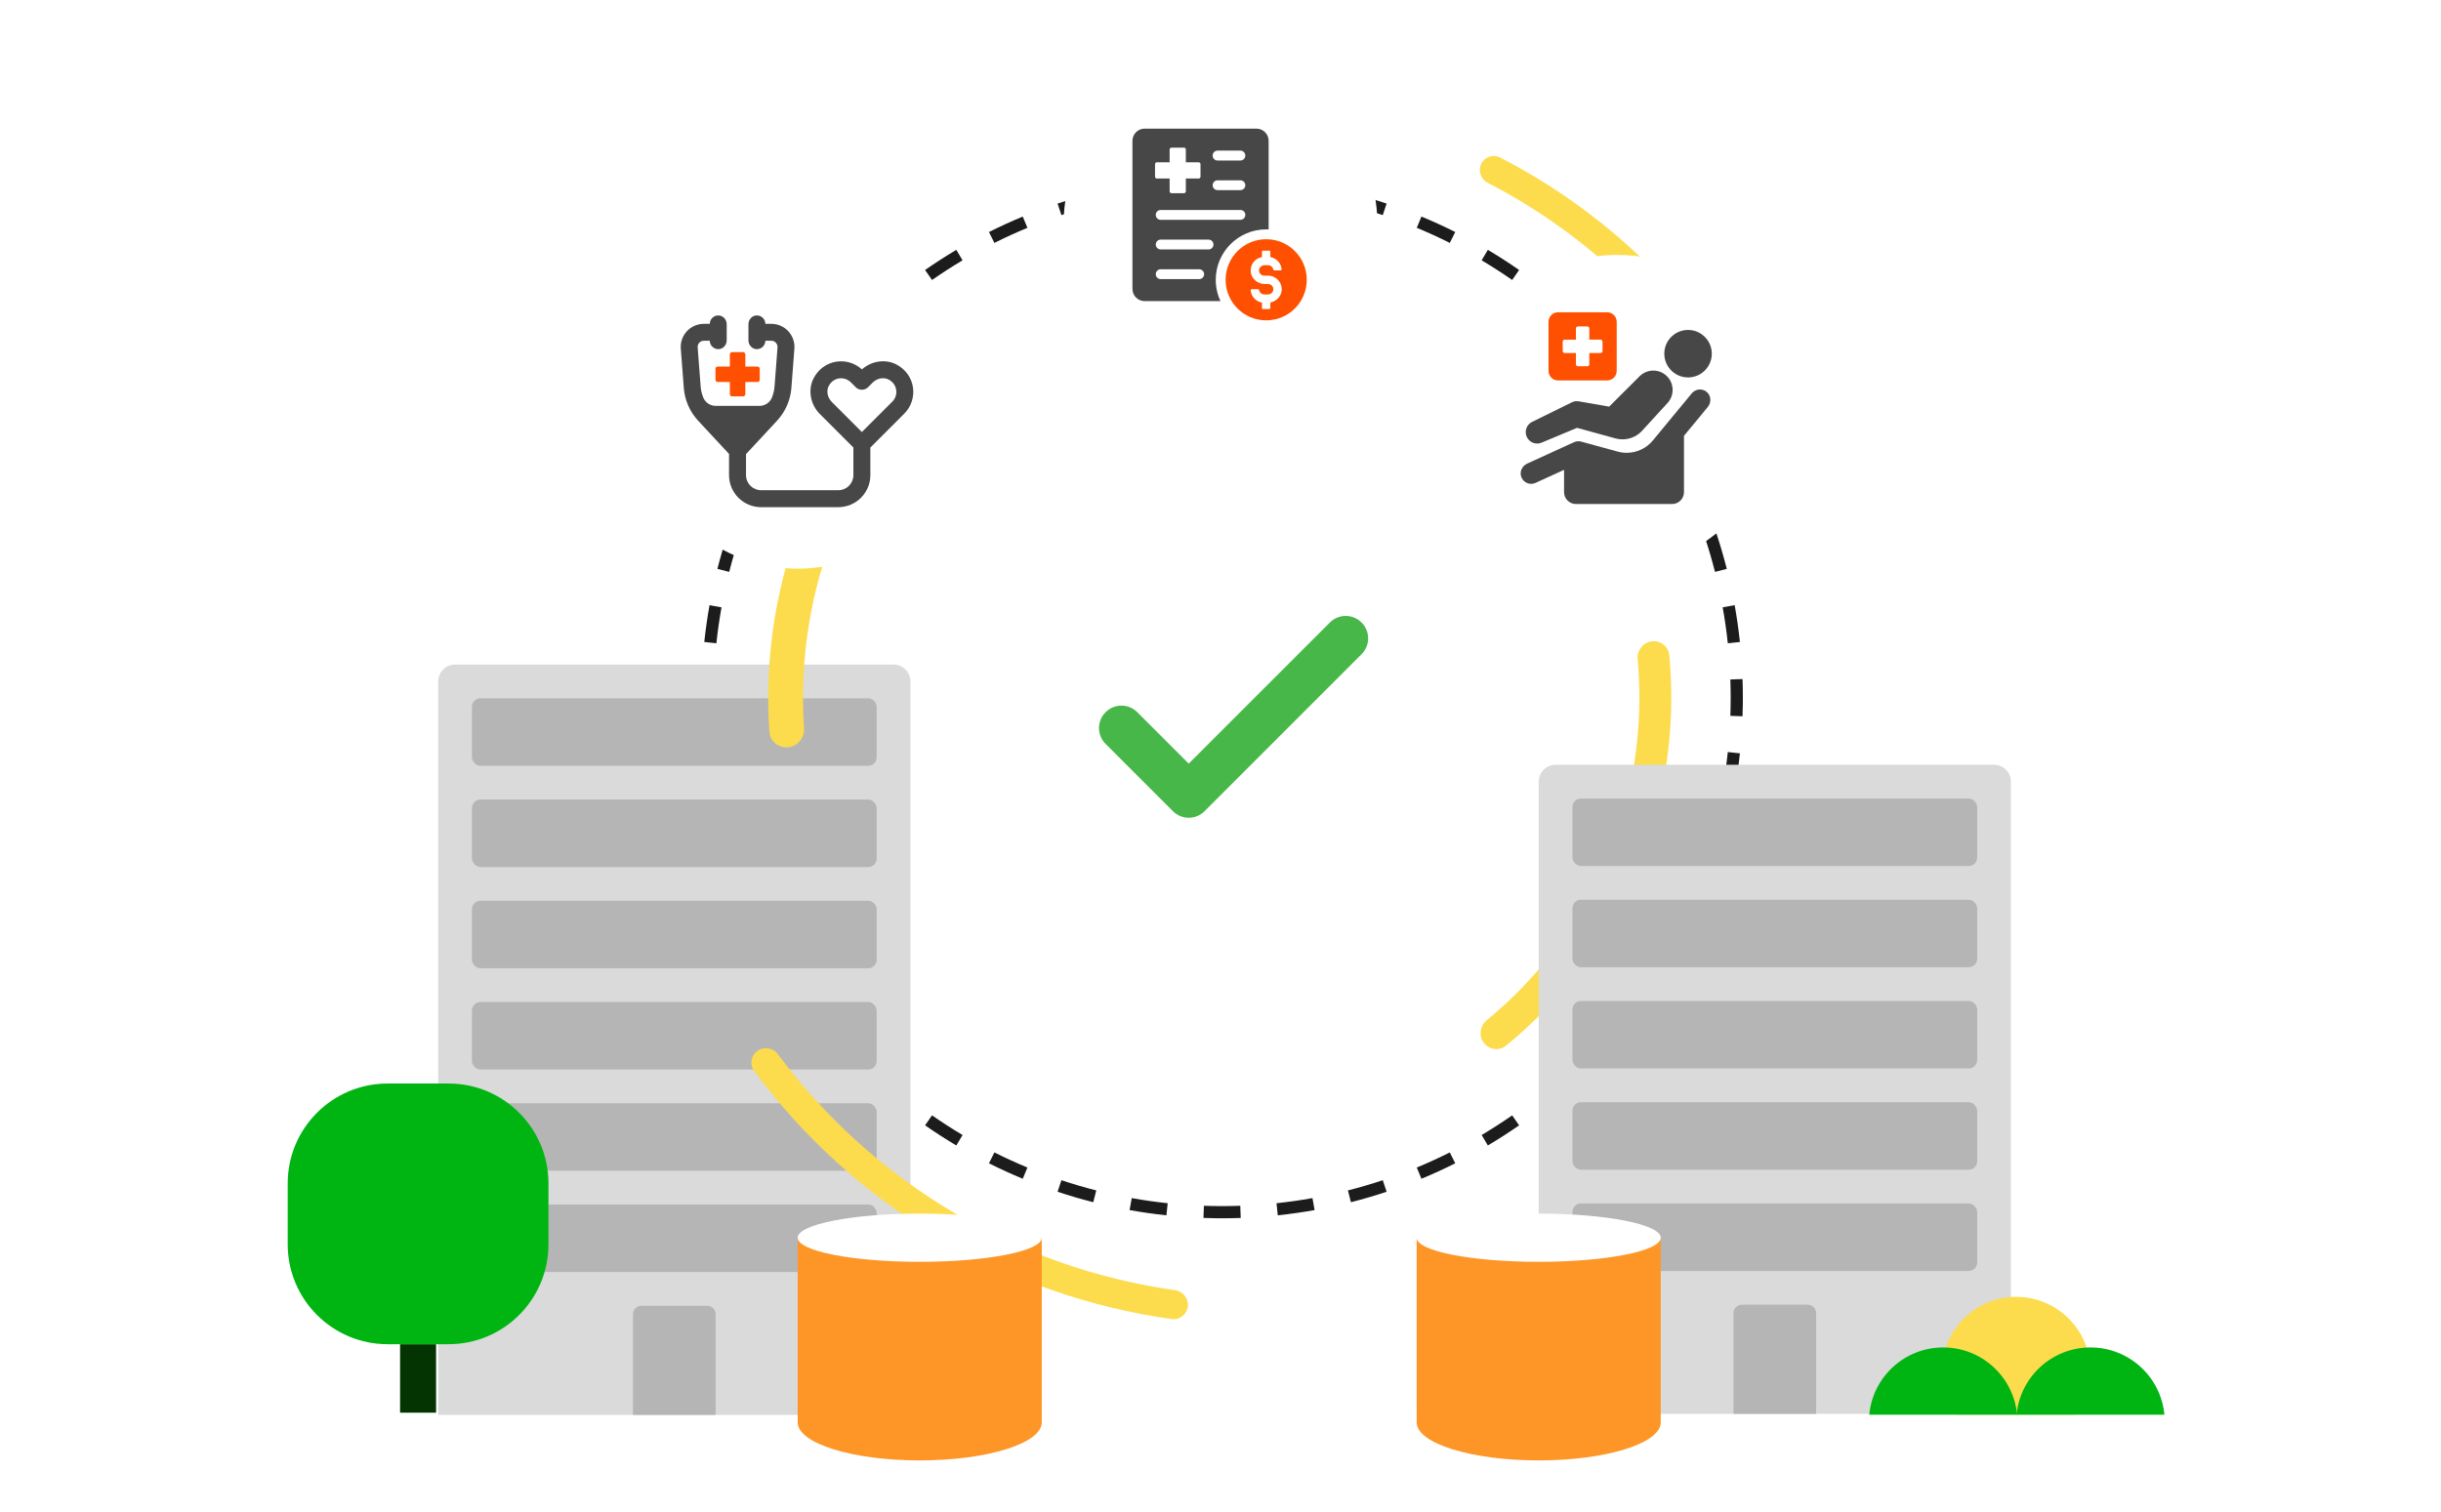 <svg width="560" height="347" viewBox="0 0 560 347" fill="none" xmlns="http://www.w3.org/2000/svg">
<g clip-path="url(#clip0_12711_46135)">
<path d="M284.637 279.495C283.22 279.545 281.795 279.572 280.366 279.572L278.822 279.563C277.91 279.551 277.001 279.527 276.094 279.495L276.143 278.101L276.192 276.704C277.577 276.753 278.969 276.777 280.366 276.777C281.763 276.777 283.155 276.753 284.541 276.704L284.637 279.495ZM259.636 274.942C262.354 275.429 265.106 275.823 267.886 276.118L267.59 278.895C264.744 278.592 261.927 278.191 259.143 277.692L259.636 274.942ZM301.343 276.318L301.588 277.692C298.805 278.191 295.988 278.592 293.141 278.895L293.065 278.175L292.994 277.508V277.507L292.846 276.118C295.627 275.823 298.378 275.429 301.096 274.942L301.343 276.318ZM243.505 270.836C246.13 271.709 248.797 272.492 251.5 273.18L250.811 275.886C248.042 275.181 245.312 274.38 242.624 273.485L242.756 273.088L243.505 270.836ZM317.976 273.088L318.108 273.485C315.42 274.38 312.69 275.181 309.92 275.886L309.232 273.18C311.936 272.492 314.602 271.709 317.227 270.836L317.976 273.088ZM228.13 264.46C230.606 265.702 233.132 266.858 235.705 267.925L235.169 269.216L234.634 270.504C232 269.412 229.413 268.228 226.877 266.956L227.503 265.709L228.13 264.46ZM333.228 265.709H333.229L333.854 266.956C331.319 268.228 328.732 269.412 326.097 270.504L325.563 269.216L325.028 267.925C327.6 266.858 330.126 265.702 332.602 264.46L333.228 265.709ZM213.82 255.952C216.097 257.536 218.433 259.04 220.824 260.462L219.688 262.372L219.395 262.862C216.947 261.407 214.555 259.867 212.224 258.245L213.82 255.952ZM348.507 258.245C346.176 259.867 343.784 261.407 341.336 262.862L340.987 262.276L340.623 261.663V261.662L339.909 260.462C342.3 259.04 344.636 257.536 346.913 255.952L348.507 258.245ZM200.861 245.497C202.893 247.39 204.992 249.21 207.155 250.955L205.4 253.129C203.186 251.342 201.036 249.479 198.957 247.541L200.861 245.497ZM360.823 246.52H360.824L361.18 246.902L361.775 247.541C359.695 249.479 357.546 251.342 355.332 253.129L354.455 252.043V252.042L353.578 250.955C355.74 249.21 357.839 247.389 359.871 245.497L360.823 246.52ZM189.512 233.313C191.257 235.475 193.078 237.574 194.97 239.606L193.947 240.558L193.948 240.559L193.611 240.872L192.925 241.51C190.988 239.43 189.124 237.281 187.337 235.067L188.424 234.19L189.512 233.313ZM373.394 235.067C371.607 237.281 369.744 239.43 367.806 241.51L367.122 240.872L366.785 240.559V240.558L365.762 239.606C367.654 237.574 369.475 235.475 371.22 233.313L373.394 235.067ZM180.005 219.644C181.427 222.035 182.931 224.371 184.515 226.648L183.368 227.445L182.221 228.242C180.6 225.911 179.059 223.52 177.603 221.071L180.005 219.644ZM381.927 220.358H381.928L382.696 220.815L383.127 221.071C381.672 223.519 380.132 225.911 378.51 228.242L376.217 226.648C377.801 224.371 379.305 222.035 380.727 219.644L381.927 220.358ZM172.542 204.763C173.609 207.335 174.766 209.861 176.007 212.337L174.757 212.963L174.758 212.964L173.509 213.589C172.238 211.054 171.055 208.467 169.962 205.832L171.251 205.298L172.542 204.763ZM389.481 205.298L390.769 205.832C389.677 208.467 388.493 211.054 387.221 213.589L385.974 212.964V212.963L384.725 212.337C385.967 209.861 387.123 207.335 388.19 204.763L389.481 205.298ZM167.288 188.967C167.976 191.671 168.758 194.337 169.631 196.962L167.434 197.693L166.981 197.843C166.087 195.155 165.285 192.424 164.581 189.655L167.288 188.967ZM396.151 189.655C395.446 192.425 394.645 195.155 393.75 197.843L393.298 197.693L391.101 196.962C391.974 194.337 392.757 191.671 393.445 188.967L396.151 189.655ZM164.349 172.581C164.645 175.362 165.039 178.113 165.526 180.831L164.149 181.077L164.15 181.078L162.775 181.323C162.276 178.54 161.874 175.723 161.572 172.876L162.959 172.729L164.349 172.581ZM397.772 172.729H397.773L399.16 172.876C398.857 175.723 398.456 178.54 397.957 181.323L396.583 181.078V181.077L395.207 180.831C395.694 178.113 396.088 175.362 396.383 172.581L397.772 172.729ZM163.763 155.927C163.715 157.312 163.69 158.704 163.69 160.101C163.69 161.498 163.714 162.89 163.763 164.276L160.971 164.372C160.939 163.466 160.916 162.557 160.905 161.646L160.895 160.101C160.895 158.671 160.921 157.247 160.971 155.829L163.763 155.927ZM399.76 155.829C399.81 157.247 399.837 158.671 399.837 160.101L399.828 161.646C399.816 162.557 399.792 163.466 399.76 164.372L396.969 164.276C397.018 162.89 397.042 161.498 397.042 160.101C397.042 158.704 397.018 157.312 396.969 155.927L399.76 155.829ZM164.15 139.124H164.149L165.526 139.371C165.039 142.089 164.645 144.841 164.349 147.621L161.572 147.325C161.872 144.504 162.268 141.712 162.761 138.952L162.775 138.878L164.15 139.124ZM397.957 138.878C398.456 141.662 398.857 144.479 399.16 147.325L396.383 147.621C396.088 144.841 395.694 142.089 395.207 139.371L397.957 138.878ZM169.631 123.24C168.758 125.865 167.976 128.532 167.288 131.235L164.581 130.546C165.285 127.777 166.087 125.047 166.981 122.359L169.631 123.24ZM393.75 122.359C394.645 125.047 395.446 127.777 396.151 130.546L393.445 131.235C392.757 128.532 391.974 125.865 391.101 123.24L393.75 122.359ZM174.758 107.238H174.757L176.007 107.865C174.766 110.341 173.609 112.867 172.542 115.44L169.962 114.369C171.055 111.735 172.238 109.148 173.509 106.612L174.758 107.238ZM387.221 106.612C388.493 109.148 389.677 111.735 390.769 114.369L388.19 115.44C387.123 112.867 385.967 110.341 384.725 107.865L385.974 107.238L387.221 106.612ZM184.515 93.555C182.931 95.832 181.427 98.168 180.005 100.559L177.603 99.13C179.059 96.682 180.6 94.29 182.221 91.959L184.515 93.555ZM378.51 91.959C380.132 94.29 381.672 96.682 383.127 99.13L380.727 100.559C379.305 98.168 377.801 95.832 376.217 93.555L378.51 91.959ZM194.97 80.596C193.078 82.627 191.257 84.727 189.512 86.89L188.424 86.012V86.013L187.337 85.135C189.117 82.93 190.973 80.789 192.902 78.717L192.925 78.692L194.97 80.596ZM367.806 78.692C369.744 80.772 371.607 82.921 373.394 85.135H373.395L372.308 86.013L372.307 86.012L371.22 86.89C369.475 84.727 367.655 82.627 365.762 80.596L367.806 78.692ZM206.278 68.159H206.277L207.155 69.247C204.992 70.992 202.892 72.813 200.861 74.705L198.957 72.66C200.713 71.024 202.519 69.44 204.372 67.911L205.4 67.072L206.278 68.159ZM355.332 67.072C357.546 68.859 359.695 70.723 361.775 72.66H361.776L360.883 73.619L359.871 74.705C357.839 72.813 355.74 70.992 353.578 69.247L354.455 68.159L355.332 67.072ZM220.824 59.74C218.433 61.162 216.097 62.666 213.82 64.25L212.224 61.956C214.555 60.335 216.947 58.794 219.395 57.338L220.824 59.74ZM341.336 57.338C343.785 58.794 346.176 60.335 348.507 61.956L346.913 64.25C344.636 62.666 342.3 61.162 339.909 59.74L341.336 57.338ZM235.705 52.278C233.132 53.344 230.606 54.501 228.13 55.742L227.503 54.492V54.493L226.877 53.244C229.413 51.973 232 50.79 234.634 49.697L235.705 52.278ZM326.097 49.697C328.732 50.79 331.319 51.973 333.854 53.244L333.229 54.493L333.228 54.492L332.602 55.742C330.126 54.501 327.6 53.344 325.028 52.278L326.097 49.697ZM251.5 47.023C248.797 47.711 246.13 48.493 243.505 49.366L242.624 46.716C245.312 45.822 248.042 45.02 250.811 44.316L251.5 47.023ZM309.92 44.316C312.69 45.02 315.42 45.822 318.108 46.716L317.227 49.366C314.602 48.493 311.936 47.711 309.232 47.023L309.92 44.316ZM267.886 44.084C265.106 44.38 262.354 44.773 259.636 45.261L259.36 43.724L259.143 42.51C261.927 42.011 264.744 41.609 267.59 41.307L267.886 44.084ZM293.141 41.307C295.988 41.609 298.805 42.011 301.588 42.51L301.373 43.724L301.096 45.261C298.378 44.773 295.627 44.38 292.846 44.084L292.994 42.694L293.141 41.307ZM281.911 40.64C282.822 40.651 283.731 40.674 284.637 40.706L284.541 43.498C283.155 43.45 281.763 43.425 280.366 43.425C278.969 43.425 277.577 43.45 276.192 43.498L276.094 40.706C277.512 40.656 278.936 40.63 280.366 40.63L281.911 40.64Z" fill="#1C1C1C"/>
<path d="M339.819 37.596C340.598 35.991 342.532 35.318 344.118 36.134C368.553 48.699 388.73 68.207 402.113 92.203C402.982 93.761 402.374 95.717 400.797 96.55C399.219 97.382 397.269 96.776 396.399 95.219C383.66 72.438 364.495 53.909 341.298 41.947C339.712 41.129 339.04 39.2 339.819 37.596Z" fill="#FCDC4D"/>
<path d="M378.915 147.178C380.918 146.915 382.762 148.326 382.954 150.337C384.557 167.186 381.988 184.191 375.446 199.842C368.905 215.492 358.609 229.268 345.493 239.965C343.927 241.241 341.628 240.921 340.407 239.31C339.187 237.7 339.507 235.411 341.07 234.13C353.159 224.216 362.652 211.479 368.696 197.02C374.739 182.561 377.133 166.857 375.694 151.289C375.508 149.277 376.912 147.44 378.915 147.178Z" fill="#FCDC4D"/>
<path d="M100.531 156.372C100.531 154.234 102.265 152.5 104.403 152.5H204.993C207.131 152.5 208.865 154.234 208.865 156.372V324.698H100.531V156.372Z" fill="#DADADA"/>
<rect x="108.275" y="160.244" width="92.846" height="15.488" rx="1.936" fill="#B5B5B5"/>
<rect x="108.275" y="183.478" width="92.846" height="15.488" rx="1.936" fill="#B5B5B5"/>
<rect x="108.275" y="206.711" width="92.846" height="15.488" rx="1.936" fill="#B5B5B5"/>
<rect x="108.275" y="229.945" width="92.846" height="15.488" rx="1.936" fill="#B5B5B5"/>
<rect x="108.275" y="253.179" width="92.846" height="15.488" rx="1.936" fill="#B5B5B5"/>
<rect x="108.275" y="276.412" width="92.846" height="15.488" rx="1.936" fill="#B5B5B5"/>
<path d="M145.219 301.582C145.219 300.513 146.086 299.646 147.155 299.646H162.241C163.31 299.646 164.177 300.513 164.177 301.582V324.698H145.219V301.582Z" fill="#B5B5B5"/>
<path d="M180.828 171.488C178.634 171.719 176.661 170.129 176.508 167.928C175.289 150.449 178.169 132.926 184.92 116.757C185.77 114.722 188.148 113.847 190.152 114.768C192.156 115.69 193.026 118.059 192.182 120.097C186.025 134.957 183.381 151.04 184.457 167.09C184.604 169.29 183.022 171.256 180.828 171.488Z" fill="#FCDC4D"/>
<path d="M353 179.372C353 177.234 354.734 175.5 356.872 175.5H457.461C459.6 175.5 461.333 177.234 461.333 179.372V324.455H353V179.372Z" fill="#DADADA"/>
<rect x="360.744" y="183.244" width="92.846" height="15.488" rx="1.936" fill="#B5B5B5"/>
<rect x="360.744" y="206.476" width="92.846" height="15.488" rx="1.936" fill="#B5B5B5"/>
<rect x="360.744" y="229.707" width="92.846" height="15.488" rx="1.936" fill="#B5B5B5"/>
<rect x="360.744" y="252.939" width="92.846" height="15.488" rx="1.936" fill="#B5B5B5"/>
<rect x="360.744" y="276.171" width="92.846" height="15.488" rx="1.936" fill="#B5B5B5"/>
<path d="M397.688 301.339C397.688 300.269 398.554 299.403 399.623 299.403H414.71C415.779 299.403 416.646 300.269 416.646 301.339V324.455H397.688V301.339Z" fill="#B5B5B5"/>
<g clip-path="url(#clip1_12711_46135)">
<path d="M100.042 308.472H91.782V324.181H100.042V308.472Z" fill="#033401"/>
<path d="M102.9 248.646H88.927C76.265 248.646 66 258.91 66 271.573V285.546C66 298.208 76.265 308.472 88.927 308.472H102.9C115.562 308.472 125.826 298.208 125.826 285.546V271.573C125.826 258.91 115.562 248.646 102.9 248.646Z" fill="#00B512"/>
</g>
<g clip-path="url(#clip2_12711_46135)">
<path d="M479.585 314.638C479.585 318.381 478.377 321.843 476.33 324.652H448.779C446.732 321.843 445.524 318.379 445.524 314.638C445.524 305.229 453.149 297.605 462.554 297.605C471.96 297.605 479.587 305.229 479.587 314.638H479.585Z" fill="#FCDC4D"/>
<path d="M462.749 324.652H428.835C429.636 315.991 436.924 309.212 445.793 309.212C454.663 309.212 461.95 315.991 462.752 324.652H462.749Z" fill="#00B512"/>
<path d="M496.543 324.652H462.628C463.43 315.991 470.717 309.212 479.586 309.212C488.456 309.212 495.743 315.991 496.545 324.652H496.543Z" fill="#00B512"/>
</g>
<path d="M272.512 299.81C272.3 301.64 270.643 302.955 268.819 302.7C249.878 300.055 231.642 293.66 215.182 283.879C198.722 274.098 184.388 261.138 173.01 245.766C171.914 244.286 172.277 242.202 173.783 241.14C175.289 240.079 177.367 240.442 178.464 241.921C189.301 256.526 202.938 268.842 218.591 278.144C234.243 287.445 251.58 293.535 269.589 296.071C271.413 296.328 272.725 297.98 272.512 299.81Z" fill="#FCDC4D"/>
<g filter="url(#filter0_d_12711_46135)">
<circle cx="183" cy="86.5" r="36" fill="white"/>
<path d="M173.772 79.661H170.989V82.444C170.989 82.733 170.756 82.966 170.467 82.966H167.961C167.673 82.966 167.439 82.733 167.439 82.444V79.661H164.656C164.368 79.661 164.135 79.428 164.135 79.14V76.634C164.135 76.345 164.368 76.112 164.656 76.112H167.439V73.329C167.439 73.04 167.673 72.807 167.961 72.807H170.467C170.756 72.807 170.989 73.04 170.989 73.329V76.112H173.772C174.06 76.112 174.294 76.345 174.294 76.634V79.14C174.294 79.428 174.06 79.661 173.772 79.661Z" fill="#FE5000"/>
<path d="M209.449 80.894C209.113 78.658 207.744 76.753 205.694 75.666C203.173 74.327 199.957 74.792 197.735 76.773C196.175 75.335 194.026 74.674 191.916 74.988C189.681 75.323 187.777 76.691 186.688 78.74C185.288 81.382 185.865 84.783 188.089 87.009L195.777 94.697V101.043C195.777 102.945 194.229 104.493 192.325 104.493H174.599C172.697 104.493 171.148 102.945 171.148 101.043V96.208L178.283 88.527C180.18 86.475 181.342 83.815 181.555 81.037L182.243 72.014C182.359 70.554 181.851 69.097 180.853 68.011C179.851 66.933 178.432 66.314 176.961 66.314H175.587C175.579 65.183 174.601 64.281 173.445 64.395C172.438 64.495 171.702 65.401 171.702 66.413V70.096C171.702 71.108 172.438 72.012 173.445 72.113C174.599 72.228 175.579 71.324 175.587 70.195H176.919C177.234 70.195 177.55 70.281 177.8 70.471C178.202 70.776 178.408 71.234 178.375 71.717L177.687 80.735C177.622 81.594 177.417 82.436 177.088 83.24C176.615 84.392 175.488 85.14 174.242 85.14H164.188C162.942 85.14 161.815 84.39 161.342 83.24C161.011 82.436 160.81 81.596 160.743 80.74L160.053 71.719C160.018 71.227 160.226 70.764 160.627 70.464C160.877 70.278 161.191 70.195 161.503 70.195H162.833C162.841 71.324 163.819 72.228 164.974 72.113C165.98 72.012 166.716 71.106 166.716 70.096V66.413C166.716 65.401 165.98 64.495 164.974 64.395C163.819 64.281 162.841 65.183 162.833 66.314H161.466C159.996 66.314 158.579 66.933 157.576 68.011C156.576 69.093 156.069 70.551 156.185 72.014L156.875 81.039C157.086 83.815 158.248 86.474 160.147 88.525L167.252 96.173V101.039C167.252 105.09 170.546 108.385 174.597 108.385H192.323C196.374 108.385 199.671 105.09 199.671 101.039V94.703L207.466 86.91C209.036 85.34 209.777 83.088 209.447 80.889L209.449 80.894ZM204.713 84.16L197.73 91.144L190.844 84.256C189.815 83.229 189.522 81.711 190.129 80.566C190.639 79.604 191.478 78.994 192.493 78.841C192.654 78.816 192.813 78.804 192.972 78.804C193.799 78.804 194.586 79.126 195.183 79.722L196.352 80.893C197.084 81.624 198.376 81.624 199.107 80.893L200.18 79.817C201.205 78.793 202.722 78.496 203.871 79.106C204.832 79.616 205.446 80.455 205.599 81.471C205.748 82.468 205.428 83.448 204.715 84.159L204.713 84.16Z" fill="#474747"/>
</g>
<g filter="url(#filter1_d_12711_46135)">
<circle cx="280" cy="43.5" r="36" fill="white"/>
<path d="M290.481 44.639C290.668 44.639 290.854 44.639 291.042 44.655V24.319C291.042 22.773 289.785 21.516 288.239 21.516H262.602C261.039 21.516 259.799 22.773 259.799 24.319V58.297C259.799 59.843 261.039 61.101 262.602 61.101H279.999C279.303 59.623 278.911 57.957 278.911 56.208C278.911 49.838 284.094 44.639 290.481 44.639ZM284.552 42.447H266.272C265.644 42.447 265.151 41.937 265.151 41.309C265.151 40.681 265.644 40.188 266.272 40.188H284.552C285.198 40.188 285.691 40.681 285.691 41.309C285.691 41.937 285.198 42.447 284.552 42.447ZM279.32 26.561H284.552C285.182 26.561 285.691 27.071 285.691 27.699C285.691 28.326 285.182 28.836 284.552 28.836H279.32C278.69 28.836 278.199 28.326 278.199 27.699C278.199 27.071 278.692 26.561 279.32 26.561ZM279.32 33.375H284.552C285.182 33.375 285.691 33.885 285.691 34.512C285.691 35.14 285.182 35.633 284.552 35.633H279.32C278.69 35.633 278.199 35.123 278.199 34.512C278.199 33.901 278.692 33.375 279.32 33.375ZM264.982 32.543V29.672C264.982 29.434 265.151 29.246 265.388 29.246H268.328V26.307C268.328 26.07 268.515 25.882 268.753 25.882H271.624C271.862 25.882 272.049 26.07 272.049 26.307V29.246H274.989C275.226 29.246 275.414 29.434 275.414 29.672V32.543C275.414 32.78 275.226 32.968 274.989 32.968H272.049V35.907C272.049 36.128 271.862 36.332 271.624 36.332H268.753C268.515 36.332 268.328 36.128 268.328 35.907V32.968H265.388C265.151 32.968 264.982 32.78 264.982 32.543ZM275.123 56.054H266.272C265.644 56.054 265.151 55.544 265.151 54.916C265.151 54.289 265.644 53.795 266.272 53.795H275.123C275.734 53.795 276.244 54.305 276.244 54.916C276.244 55.528 275.734 56.054 275.123 56.054ZM277.264 49.242H266.272C265.644 49.242 265.151 48.732 265.151 48.121C265.151 47.51 265.644 46.984 266.272 46.984H277.264C277.875 46.984 278.385 47.493 278.385 48.121C278.385 48.749 277.875 49.242 277.264 49.242Z" fill="#474747"/>
<path d="M290.481 46.897C285.333 46.897 281.171 51.077 281.171 56.207C281.171 61.336 285.334 65.516 290.481 65.516C295.627 65.516 299.79 61.355 299.79 56.207C299.79 51.059 295.629 46.897 290.481 46.897ZM290.039 55.257H290.922C292.741 55.257 294.2 56.819 294.031 58.689C293.878 60.083 292.774 61.152 291.432 61.424V62.665C291.432 62.801 291.314 62.919 291.178 62.919H289.785C289.632 62.919 289.512 62.799 289.512 62.665V61.441C288.136 61.203 287.066 60.064 286.93 58.654C286.914 58.502 287.048 58.365 287.202 58.365H288.596C288.732 58.365 288.833 58.45 288.85 58.57C288.951 59.148 289.444 59.573 290.039 59.573H290.854C291.449 59.573 292.01 59.164 292.095 58.588C292.231 57.824 291.653 57.178 290.922 57.178H290.175C288.544 57.178 287.1 55.989 286.93 54.375C286.777 52.693 287.95 51.25 289.512 50.994V49.77C289.512 49.617 289.63 49.516 289.785 49.516H291.178C291.314 49.516 291.432 49.617 291.432 49.77V50.994C292.825 51.231 293.895 52.371 294.031 53.797C294.031 53.933 293.911 54.051 293.759 54.051H292.349C292.229 54.051 292.128 53.983 292.111 53.864C292.01 53.302 291.517 52.861 290.922 52.861H290.107C289.512 52.861 288.951 53.269 288.85 53.864C288.732 54.611 289.308 55.257 290.039 55.257Z" fill="#FE5000"/>
</g>
<g filter="url(#filter2_d_12711_46135)">
<circle cx="371" cy="86.5" r="36" fill="white"/>
<path d="M357.44 79.304H368.704C369.915 79.304 370.894 78.323 370.894 77.114V65.85C370.894 64.641 369.913 63.66 368.704 63.66H357.44C356.23 63.66 355.25 64.641 355.25 65.85V77.114C355.25 78.323 356.231 79.304 357.44 79.304ZM358.503 70.403C358.503 70.15 358.709 69.946 358.96 69.946H361.536V67.37C361.536 67.117 361.742 66.911 361.994 66.911H364.151C364.404 66.911 364.608 67.117 364.608 67.368V69.944H367.184C367.438 69.944 367.642 70.148 367.642 70.401V72.559C367.642 72.812 367.436 73.016 367.184 73.016H364.61V75.591C364.61 75.844 364.404 76.049 364.153 76.049H361.995C361.742 76.049 361.538 75.844 361.538 75.592V73.016H358.964C358.71 73.016 358.505 72.811 358.505 72.559V70.401L358.503 70.403Z" fill="#FE5000"/>
<path d="M353.656 93.584L361.788 90.183L370.585 92.598C371.341 92.805 372.11 92.865 372.856 92.788C374.352 92.635 375.76 91.935 376.79 90.777L382.61 84.418C384.103 82.728 384.093 80.19 382.587 78.513C381.777 77.612 380.664 77.09 379.455 77.044C378.248 77.003 377.097 77.433 376.177 78.311L369.168 85.314L362.199 84.1C361.652 84.007 361.091 84.085 360.592 84.331L351.486 88.813C350.216 89.439 349.672 90.959 350.259 92.249C350.845 93.536 352.345 94.131 353.656 93.582V93.584Z" fill="#474747"/>
<path d="M391.287 76.838C393.315 74.616 393.159 71.17 390.936 69.14C388.714 67.112 385.268 67.268 383.239 69.49C381.211 71.712 381.368 75.159 383.59 77.189C385.812 79.217 389.258 79.061 391.287 76.838Z" fill="#474747"/>
<path d="M361.534 107.66C360.037 107.66 358.819 106.441 358.819 104.945V99.822L352.275 102.814C352.034 102.923 351.78 102.993 351.518 103.02C351.437 103.029 351.355 103.032 351.274 103.032C350.221 103.032 349.296 102.357 348.973 101.351C348.601 100.193 349.201 98.916 350.371 98.38L361.103 93.475C361.419 93.331 361.757 93.257 362.106 93.257C362.32 93.257 362.534 93.286 362.742 93.343L371.141 95.636C371.807 95.818 372.494 95.91 373.184 95.91C375.526 95.91 377.719 94.873 379.201 93.065L388.128 82.254C388.587 81.698 389.265 81.378 389.988 81.378C390.71 81.378 391.35 81.682 391.814 82.213C392.579 83.085 392.563 84.462 391.778 85.413L386.33 92.011V104.945C386.33 106.443 385.113 107.66 383.615 107.66H361.541H361.534Z" fill="#474747"/>
</g>
<path d="M305.088 142.854C307.099 140.842 310.351 140.843 312.362 142.854C314.379 144.865 314.379 148.117 312.362 150.128L276.348 186.148C275.344 187.151 274.028 187.654 272.711 187.654C271.394 187.654 270.077 187.151 269.073 186.148L253.638 170.712C251.621 168.701 251.621 165.449 253.638 163.438C255.649 161.422 258.9 161.422 260.911 163.438L272.711 175.232L305.088 142.854Z" fill="#48B749"/>
<path d="M183.089 284.013C183.124 284.013 183.154 284.032 183.17 284.062C184.713 287.017 196.584 289.315 211 289.315C225.416 289.315 237.287 287.017 238.83 284.062C238.846 284.032 238.876 284.013 238.911 284.013C238.96 284.013 239 284.054 239 284.103V326.498C239 326.499 238.999 326.5 238.998 326.5C238.997 326.5 238.996 326.501 238.996 326.502C238.837 331.279 226.365 335.137 211 335.137C195.635 335.137 183.163 331.279 183.004 326.502C183.004 326.501 183.003 326.5 183.002 326.5C183.001 326.5 183 326.499 183 326.498V284.103C183 284.054 183.04 284.013 183.089 284.013Z" fill="#FD9627"/>
<ellipse cx="211" cy="284.033" rx="28" ry="5.533" fill="white"/>
<path d="M325.089 284.013C325.124 284.013 325.154 284.032 325.17 284.062C326.713 287.017 338.584 289.315 353 289.315C367.416 289.315 379.287 287.017 380.83 284.062C380.846 284.032 380.876 284.013 380.911 284.013C380.96 284.013 381 284.054 381 284.103V326.498C381 326.499 380.999 326.5 380.998 326.5C380.997 326.5 380.996 326.501 380.996 326.502C380.837 331.279 368.365 335.137 353 335.137C337.635 335.137 325.163 331.279 325.004 326.502C325.004 326.501 325.003 326.5 325.002 326.5C325.001 326.5 325 326.499 325 326.498V284.103C325 284.054 325.04 284.013 325.089 284.013Z" fill="#FD9627"/>
<ellipse cx="353" cy="284.033" rx="28" ry="5.533" fill="white"/>
</g>
<defs>
<filter id="filter0_d_12711_46135" x="123" y="34.5" width="120" height="120" filterUnits="userSpaceOnUse" color-interpolation-filters="sRGB">
<feFlood flood-opacity="0" result="BackgroundImageFix"/>
<feColorMatrix in="SourceAlpha" type="matrix" values="0 0 0 0 0 0 0 0 0 0 0 0 0 0 0 0 0 0 127 0" result="hardAlpha"/>
<feOffset dy="8"/>
<feGaussianBlur stdDeviation="12"/>
<feColorMatrix type="matrix" values="0 0 0 0 0 0 0 0 0 0 0 0 0 0 0 0 0 0 0.15 0"/>
<feBlend mode="normal" in2="BackgroundImageFix" result="effect1_dropShadow_12711_46135"/>
<feBlend mode="normal" in="SourceGraphic" in2="effect1_dropShadow_12711_46135" result="shape"/>
</filter>
<filter id="filter1_d_12711_46135" x="220" y="-8.5" width="120" height="120" filterUnits="userSpaceOnUse" color-interpolation-filters="sRGB">
<feFlood flood-opacity="0" result="BackgroundImageFix"/>
<feColorMatrix in="SourceAlpha" type="matrix" values="0 0 0 0 0 0 0 0 0 0 0 0 0 0 0 0 0 0 127 0" result="hardAlpha"/>
<feOffset dy="8"/>
<feGaussianBlur stdDeviation="12"/>
<feColorMatrix type="matrix" values="0 0 0 0 0 0 0 0 0 0 0 0 0 0 0 0 0 0 0.15 0"/>
<feBlend mode="normal" in2="BackgroundImageFix" result="effect1_dropShadow_12711_46135"/>
<feBlend mode="normal" in="SourceGraphic" in2="effect1_dropShadow_12711_46135" result="shape"/>
</filter>
<filter id="filter2_d_12711_46135" x="311" y="34.5" width="120" height="120" filterUnits="userSpaceOnUse" color-interpolation-filters="sRGB">
<feFlood flood-opacity="0" result="BackgroundImageFix"/>
<feColorMatrix in="SourceAlpha" type="matrix" values="0 0 0 0 0 0 0 0 0 0 0 0 0 0 0 0 0 0 127 0" result="hardAlpha"/>
<feOffset dy="8"/>
<feGaussianBlur stdDeviation="12"/>
<feColorMatrix type="matrix" values="0 0 0 0 0 0 0 0 0 0 0 0 0 0 0 0 0 0 0.15 0"/>
<feBlend mode="normal" in2="BackgroundImageFix" result="effect1_dropShadow_12711_46135"/>
<feBlend mode="normal" in="SourceGraphic" in2="effect1_dropShadow_12711_46135" result="shape"/>
</filter>
<clipPath id="clip0_12711_46135">
<rect width="560" height="346.106" fill="white" transform="translate(0 0.5)"/>
</clipPath>
<clipPath id="clip1_12711_46135">
<rect width="59.827" height="75.535" fill="white" transform="translate(66 248.646)"/>
</clipPath>
<clipPath id="clip2_12711_46135">
<rect width="67.708" height="27.046" fill="white" transform="translate(428.836 297.605)"/>
</clipPath>
</defs>
</svg>
